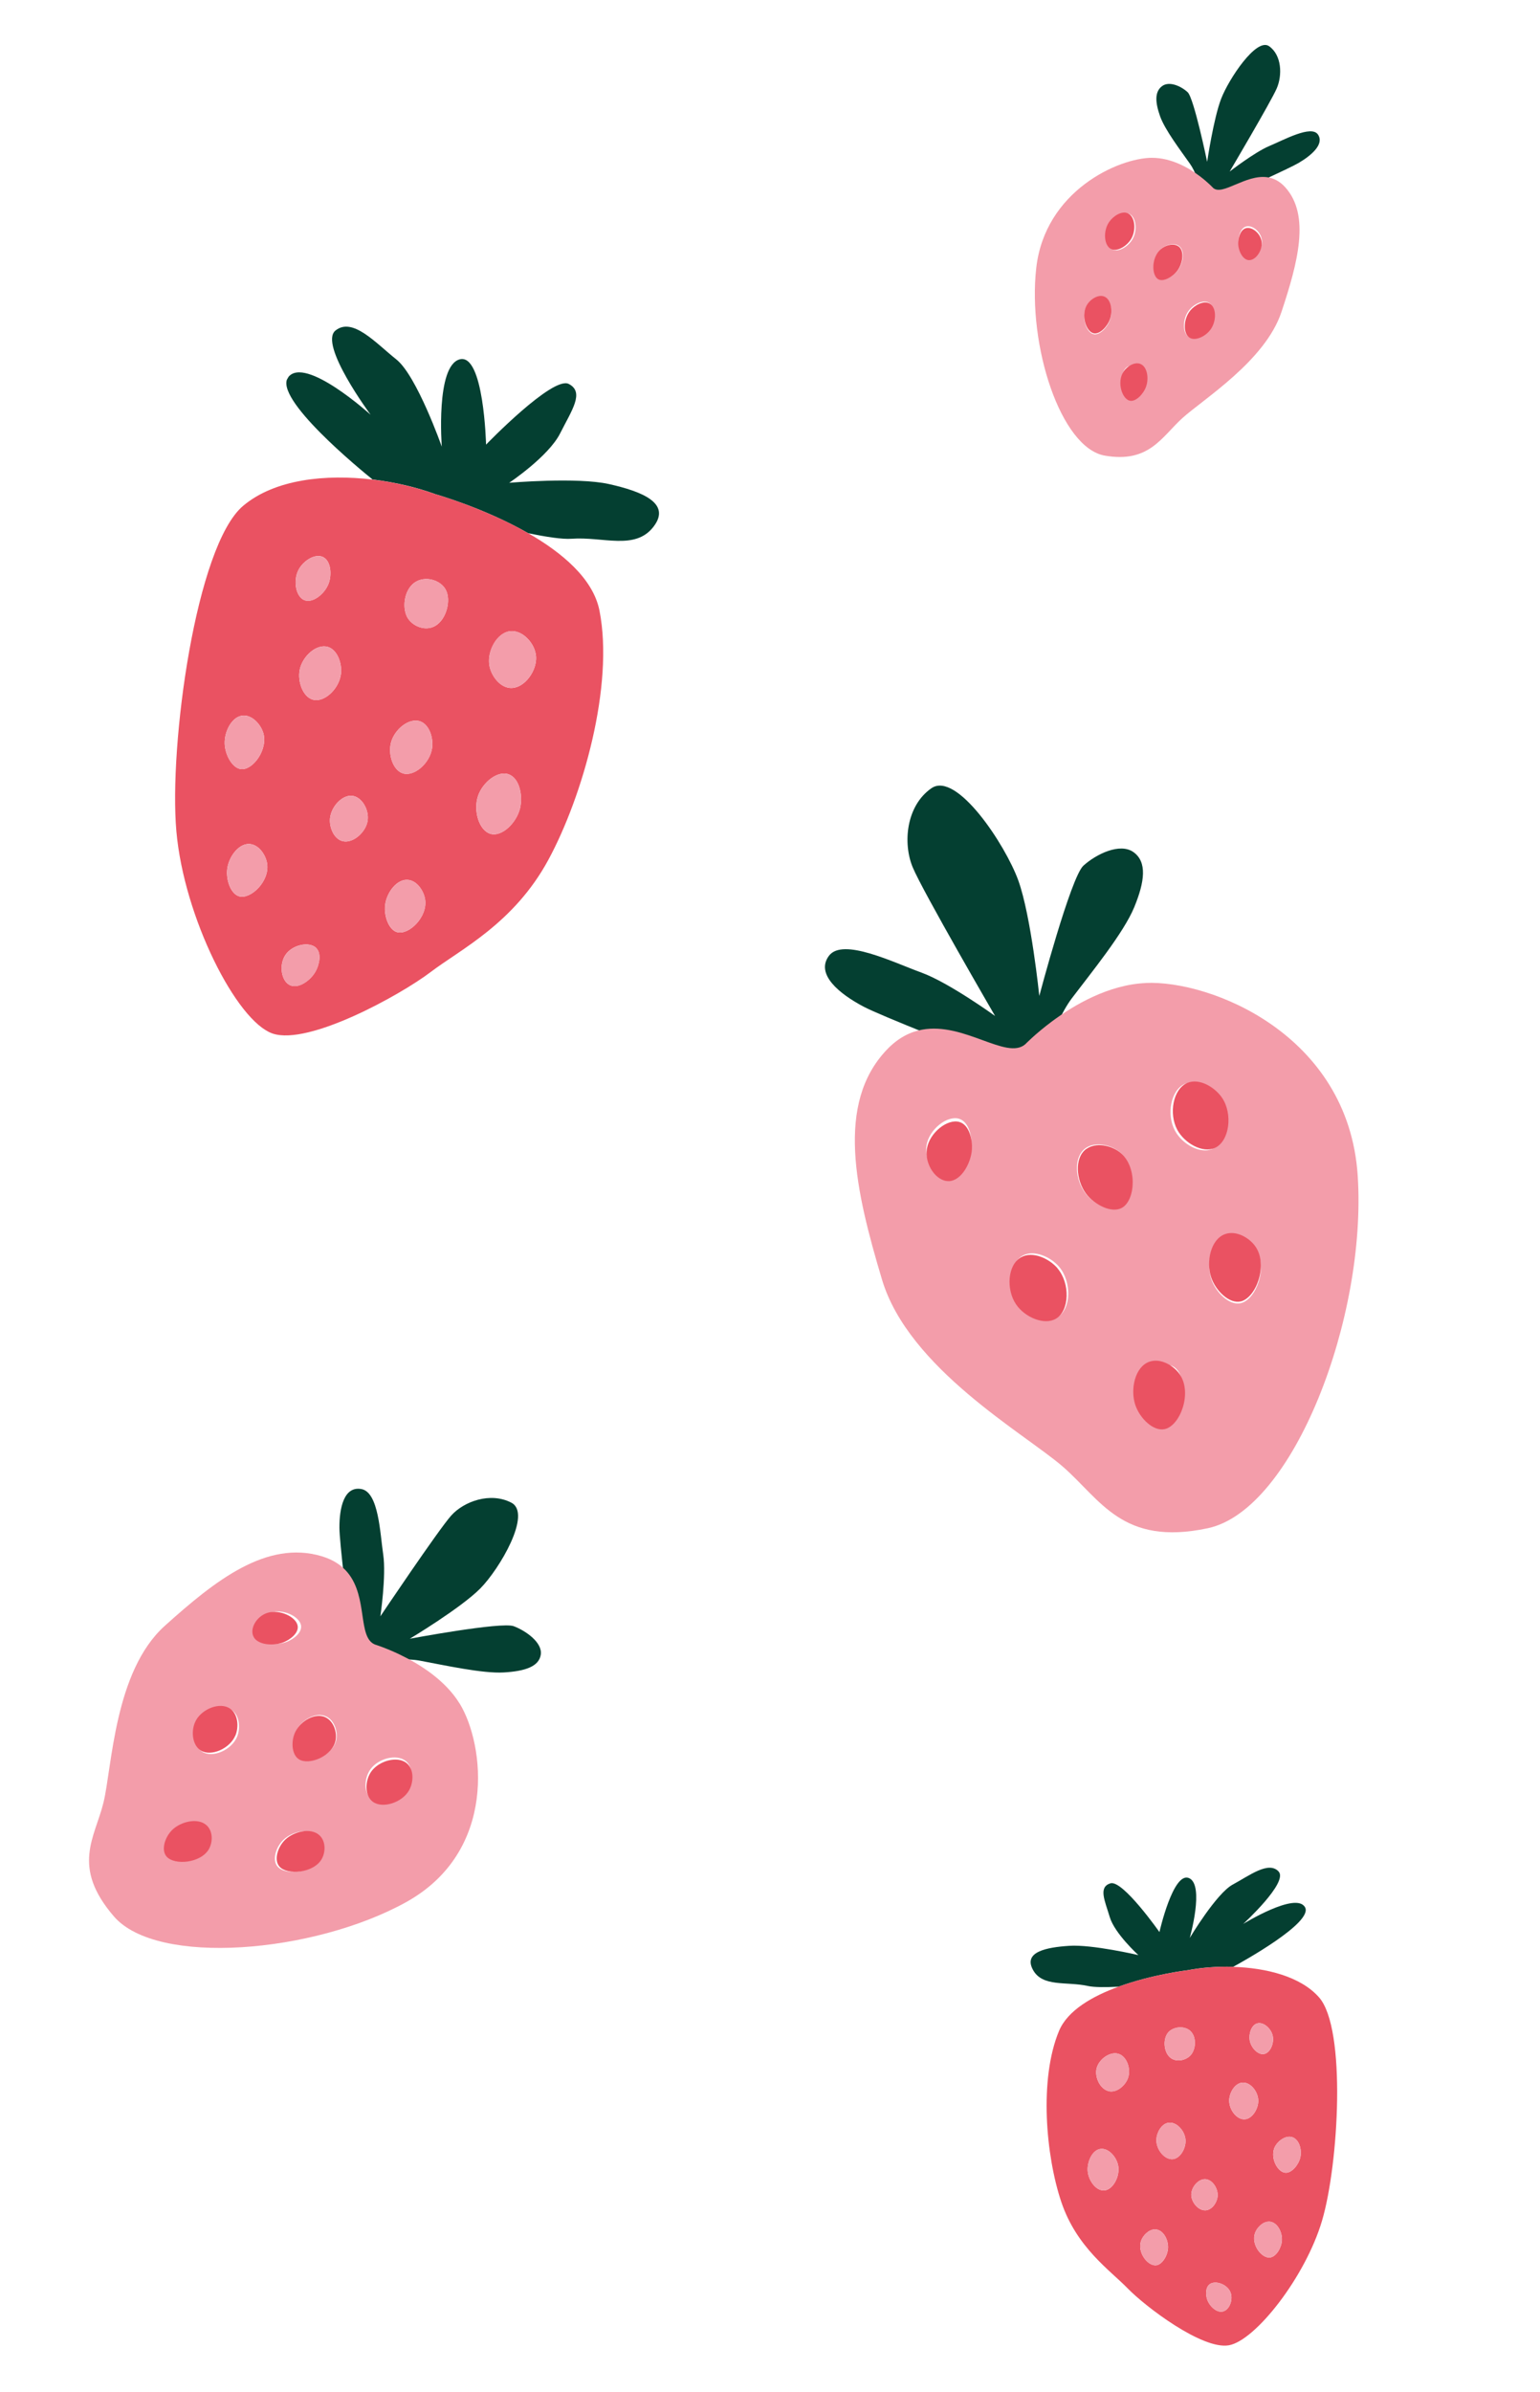 <svg fill="none" height="222" viewBox="0 0 143 222" width="143" xmlns="http://www.w3.org/2000/svg" xmlns:xlink="http://www.w3.org/1999/xlink"><clipPath id="a"><path d="m0 0h44.069v30.685h-44.069z" transform="matrix(-.345 -.939 .939 -.345 104.713 221.144)"/></clipPath><clipPath id="b"><path d="m0 0h66.013v43.321h-66.013z" transform="matrix(.5 -.866 -.866 -.5 37.523 103.026)"/></clipPath><g clip-path="url(#a)"><path d="m110.312 182.842c1.235-.235 2.7-.356 4.2-.31.846-.459 7.437-4.101 6.674-5.515-.812-1.512-5.75 1.539-5.75 1.539s4.222-3.856 3.292-4.867-2.743.398-4.257 1.21c-1.515.808-3.994 4.955-3.994 4.955s1.399-4.926-.072-5.556c-1.474-.626-2.743 5.011-2.743 5.011s-3.421-4.882-4.556-4.523-.516 1.6-.057 3.134c.46 1.534 2.658 3.526 2.658 3.526s-4.286-1.002-6.42-.861-4.264.564-3.38 2.21c.882 1.652 3.118 1.077 5.109 1.517.584.128 1.648.128 2.855.064 3.165-1.15 6.434-1.531 6.434-1.531" fill="#043f31"/><path d="m114.094 217.661c2.466-.416 7.129-6.351 8.668-11.572 1.544-5.218 2.274-17.807-.271-20.711-1.708-1.95-4.917-2.746-7.981-2.841-1.5-.046-2.966.076-4.2.311 0 0-3.273.378-6.435 1.527-2.397.872-4.737 2.185-5.539 4.113-1.863 4.474-1.22 11.598.209 15.856s4.545 6.358 6.178 8.043c1.637 1.683 6.905 5.689 9.371 5.274zm2.745-22.698c.005.749-.539 1.637-1.204 1.717-.784.098-1.583-.936-1.489-1.894.061-.621.513-1.401 1.153-1.5.768-.117 1.533.797 1.54 1.677zm-13.842-.881c-.829-.157-1.386-1.305-1.161-2.154.218-.818 1.214-1.543 1.991-1.33.817.224 1.22 1.432.908 2.277-.235.647-.995 1.351-1.742 1.209m-.419 9.201c-.774.09-1.522-.914-1.577-1.838-.047-.79.393-1.863 1.142-2.007.771-.147 1.569.748 1.701 1.598.152.954-.48 2.155-1.266 2.247zm7.939-12.5c-.414.42-1.275.641-1.842.178-.627-.516-.695-1.72-.218-2.312.458-.568 1.521-.695 2.088-.157.595.565.515 1.745-.024 2.289m-1.556 9.594c-.777.129-1.627-.87-1.582-1.827.029-.621.448-1.418 1.084-1.54.762-.148 1.572.733 1.622 1.606.041.748-.462 1.65-1.124 1.761zm7.086-11.007c-.107-.583.131-1.421.685-1.583.569-.168 1.25.435 1.427 1.063.198.698-.172 1.642-.76 1.772-.576.125-1.227-.568-1.351-1.248m-8.704 20.858c-.776.083-1.768-1.218-1.386-2.274.183-.508.726-1.067 1.303-1.056.751.009 1.248.968 1.197 1.75-.043.692-.536 1.521-1.113 1.584m4.594-5.102c-.673.033-1.335-.763-1.321-1.473.01-.684.644-1.437 1.291-1.419.68.022 1.23.893 1.152 1.614-.058.553-.511 1.247-1.122 1.278zm5.897 1.045c.752.009 1.249.968 1.198 1.75-.044.692-.537 1.521-1.113 1.584-.777.083-1.769-1.218-1.386-2.274.183-.509.726-1.067 1.303-1.056m.579-7.012c.266-.477.894-.952 1.457-.857.73.123 1.05 1.152.865 1.925-.164.683-.79 1.433-1.363 1.408-.774-.033-1.514-1.485-.963-2.475m-6.062 12.8c.52-.352 1.564.011 1.886.717.307.675-.048 1.647-.651 1.823-.598.174-1.276-.48-1.488-1.095-.147-.424-.183-1.149.254-1.442" fill="#ea5262"/><g fill="#f39daa"><path d="m117.399 190.622c.584-.128.958-1.074.76-1.772-.175-.624-.858-1.231-1.426-1.06-.557.164-.791 1-.685 1.584.125.684.776 1.376 1.351 1.248z"/><path d="m115.295 193.287c-.64.099-1.092.88-1.149 1.499-.09.956.709 1.99 1.489 1.893.664-.083 1.209-.967 1.203-1.72-.007-.879-.775-1.789-1.544-1.675"/><path d="m119.38 201.645c.573.025 1.199-.724 1.363-1.407.184-.773-.134-1.799-.87-1.924-.562-.095-1.191.376-1.456.857-.556.991.189 2.441.963 2.474z"/><path d="m111.909 202.242c-.647-.018-1.281.734-1.291 1.419-.01.708.647 1.502 1.321 1.473.611-.031 1.064-.725 1.122-1.278.078-.721-.468-1.593-1.152-1.614z"/><path d="m116.534 207.235c-.379 1.055.609 2.358 1.385 2.274.577-.063 1.066-.89 1.115-1.58.051-.782-.445-1.738-1.198-1.75-.579-.005-1.119.548-1.302 1.056z"/><path d="m113.586 214.511c.603-.176.959-1.144.653-1.818-.324-.71-1.367-1.069-1.887-.718-.436.297-.4 1.022-.254 1.442.214.619.891 1.273 1.488 1.094z"/><path d="m102.138 199.437c-.75.143-1.19 1.216-1.142 2.007.055.924.802 1.927 1.576 1.837.787-.091 1.419-1.292 1.266-2.247-.133-.854-.929-1.745-1.7-1.597z"/><path d="m108.463 197.01c-.636.122-1.051.918-1.084 1.54-.049.958.801 1.957 1.582 1.827.664-.108 1.165-1.014 1.124-1.762-.047-.877-.856-1.755-1.622-1.605z"/><path d="m107.26 206.899c-.579-.006-1.12.547-1.303 1.055-.379 1.055.609 2.358 1.386 2.275.576-.064 1.065-.891 1.114-1.581.051-.781-.445-1.737-1.197-1.749z"/><path d="m110.54 188.491c-.567-.538-1.63-.412-2.088.156-.477.592-.405 1.794.222 2.31.564.469 1.428.243 1.843-.174.539-.544.623-1.725.024-2.289"/><path d="m103.831 190.597c-.777-.214-1.773.511-1.991 1.329-.228.851.333 1.997 1.161 2.155.747.142 1.507-.562 1.742-1.209.308-.843-.091-2.053-.912-2.275z"/></g></g><g clip-path="url(#b)"><path d="m40.414 45.856c-1.67-.609-3.696-1.102-5.818-1.356-1.06-.853-9.303-7.591-7.833-9.493 1.567-2.034 7.652 3.485 7.652 3.485s-4.853-6.542-3.261-7.819c1.592-1.277 3.745 1.171 5.646 2.682 1.903 1.506 4.223 8.1 4.223 8.1s-.584-7.499 1.662-8.104c2.248-.597 2.449 7.912 2.449 7.912s6.183-6.4 7.677-5.631c1.494.769.277 2.449-.801 4.592-1.078 2.143-4.727 4.582-4.727 4.582s6.307-.544 9.269.12 5.837 1.741 4.131 3.957c-1.704 2.223-4.687.903-7.611 1.117-.856.061-2.353-.166-4.032-.519-4.127-2.361-8.616-3.619-8.616-3.619" fill="#043f31"/><path d="m25.313 95.919c-3.351-1.137-8.238-10.811-8.935-18.771-.705-7.957 1.806-26.509 6.201-30.205 2.949-2.482 7.685-2.955 12.02-2.436 2.123.254 4.149.747 5.818 1.356 0 0 4.496 1.256 8.618 3.614 3.126 1.79 6.046 4.212 6.632 7.2 1.363 6.938-1.544 17.209-4.75 23.124s-8.177 8.314-10.947 10.425c-2.775 2.107-11.307 6.83-14.658 5.693zm2.518-33.756c-.217 1.093.298 2.508 1.21 2.767 1.075.312 2.489-1.027 2.626-2.447.089-.919-.328-2.157-1.2-2.439-1.047-.337-2.379.836-2.637 2.12zm19.71 1.687c1.209-.052 2.315-1.609 2.238-2.899-.076-1.242-1.273-2.515-2.426-2.37-1.211.151-2.118 1.83-1.917 3.131.149.996 1.02 2.188 2.11 2.141m-1.996 13.534c1.062.298 2.395-1.008 2.733-2.346.289-1.145-.028-2.808-1.042-3.178-1.042-.381-2.415.755-2.84 1.969-.482 1.362.068 3.252 1.149 3.555zm-7.65-19.97c.464.703 1.612 1.211 2.539.655 1.026-.619 1.46-2.364.956-3.331-.485-.929-1.943-1.342-2.892-.678-.996.697-1.214 2.439-.609 3.35m-.509 14.352c1.057.356 2.532-.922 2.737-2.33.134-.913-.232-2.168-1.091-2.484-1.029-.38-2.417.734-2.732 1.998-.267 1.084.186 2.51 1.086 2.815zm-6.87-17.606c.313-.83.215-2.105-.518-2.461-.753-.368-1.881.367-2.306 1.247-.475.978-.22 2.437.571 2.752.775.306 1.885-.566 2.25-1.533m6.377 32.349c1.068.288 2.829-1.4 2.587-3.026-.114-.782-.721-1.715-1.535-1.823-1.059-.149-2.027 1.146-2.175 2.299-.134 1.021.327 2.337 1.12 2.554m-5.026-8.442c.937.193 2.092-.828 2.272-1.869.178-1.002-.502-2.238-1.416-2.35-.962-.113-1.98 1.04-2.073 2.111-.074.821.368 1.932 1.218 2.108zm-8.585.261c-1.059-.149-2.027 1.146-2.175 2.299-.134 1.021.327 2.337 1.12 2.554 1.068.288 2.829-1.4 2.587-3.025-.114-.782-.721-1.715-1.535-1.823m1.156-10.371c-.24-.755-.991-1.582-1.807-1.565-1.062.023-1.8 1.458-1.757 2.627.038 1.033.708 2.263 1.52 2.35 1.098.118 2.547-1.844 2.05-3.409m4.926 20.005c-.632-.626-2.202-.32-2.854.643-.621.92-.394 2.417.403 2.803.792.384 1.929-.426 2.4-1.279.326-.588.581-1.64.047-2.162" fill="#ea5262"/><g fill="#f39daa"><path d="m28.264 55.7c-.785-.312-1.045-1.774-.571-2.752.422-.875 1.552-1.615 2.303-1.242.738.359.831 1.631.518 2.461-.368.972-1.478 1.845-2.25 1.533z"/><path d="m30.473 60.047c.872.282 1.288 1.52 1.194 2.436-.142 1.417-1.556 2.757-2.626 2.447-.91-.264-1.427-1.674-1.208-2.772.258-1.284 1.592-2.448 2.642-2.117"/><path d="m22.381 71.382c-.812-.087-1.482-1.317-1.52-2.35-.043-1.169.693-2.599 1.763-2.624.817-.017 1.57.805 1.807 1.565.502 1.568-.952 3.527-2.05 3.409z"/><path d="m32.717 73.859c.914.113 1.594 1.348 1.416 2.35-.185 1.038-1.331 2.057-2.272 1.869-.85-.176-1.292-1.288-1.218-2.108.093-1.071 1.106-2.227 2.073-2.111z"/><path d="m24.812 80.162c.236 1.622-1.519 3.314-2.587 3.025-.792-.216-1.248-1.53-1.123-2.549.148-1.153 1.113-2.443 2.175-2.299.816.116 1.42 1.04 1.535 1.823z"/><path d="m26.912 91.427c-.798-.387-1.027-1.878-.406-2.798.655-.968 2.222-1.268 2.854-.643.53.527.276 1.578-.047 2.162-.474.858-1.611 1.668-2.4 1.279z"/><path d="m47.244 71.86c1.014.371 1.331 2.033 1.042 3.178-.338 1.338-1.671 2.644-2.733 2.346-1.081-.302-1.631-2.193-1.149-3.555.428-1.219 1.797-2.35 2.84-1.969z"/><path d="m39.033 66.954c.86.315 1.22 1.567 1.091 2.484-.2 1.411-1.675 2.688-2.737 2.33-.903-.3-1.353-1.731-1.086-2.816.313-1.272 1.698-2.381 2.732-1.998z"/><path d="m37.947 81.663c.816.116 1.42 1.04 1.535 1.823.236 1.622-1.519 3.314-2.587 3.025-.792-.216-1.248-1.53-1.123-2.549.148-1.153 1.113-2.443 2.175-2.299z"/><path d="m38.508 54.06c.949-.664 2.407-.251 2.892.678.504.967.065 2.708-.961 3.328-.925.564-2.076.047-2.542-.65-.605-.911-.392-2.656.609-3.35"/><path d="m47.349 58.579c1.153-.145 2.349 1.128 2.426 2.37.082 1.292-1.029 2.847-2.238 2.899-1.089.047-1.96-1.145-2.11-2.141-.196-1.298.706-2.98 1.922-3.128z"/></g></g><path d="m95.657 97.248s.94-.975 2.474-2.118c.423-.939.903-1.837 1.421-2.514 1.777-2.348 4.788-6.033 5.771-8.423s1.201-4.193-.065-5.106c-1.262-.907-3.474.185-4.653 1.249-1.178 1.063-4.099 12.094-4.099 12.094s-.758-7.409-1.948-10.716c-1.188-3.29-5.729-10.186-8.071-8.56-2.343 1.627-2.669 5.09-1.735 7.338.935 2.248 7.648 13.797 7.648 13.797s-4.271-3.092-6.839-4.027c-2.574-.93-7.307-3.277-8.589-1.557-1.275 1.716.989 3.545 3.228 4.724.812.425 3.157 1.403 5.826 2.472 3.93-.734 7.879 2.871 9.634 1.354" fill="#043f31"/><path d="m106.387 91.231c-3.445.156-6.63 2.018-8.715 3.57-1.53 1.139-2.467 2.111-2.467 2.111-1.743 1.508-5.68-2.085-9.604-1.349-1.104.209-2.208.758-3.254 1.856-4.786 5.025-2.914 13.094-.444 21.344 2.47 8.25 13.233 14.276 16.767 17.333 3.537 3.063 5.525 7.426 13.483 5.733 7.965-1.698 14.783-19.583 13.92-32.721-.864-13.139-13.711-18.157-19.69-17.883m-20.354 15.09c.241-1.516 1.928-2.82 3.03-2.486.918.283 1.2 1.652 1.145 2.527-.085 1.281-.988 2.904-2.137 2.95-1.164.039-2.264-1.548-2.034-2.985m12.151 15.922c-1.084.633-2.88-.133-3.688-1.319-.948-1.39-.808-3.696.472-4.397 1.066-.577 2.598.128 3.371 1.031 1.192 1.394 1.13 3.936-.148 4.681m11.677 7.011c-.085 1.281-.988 2.904-2.137 2.95-1.16.045-2.264-1.548-2.035-2.985.241-1.516 1.928-2.82 3.03-2.486.918.283 1.2 1.652 1.146 2.527m-5.775-17.221c-.952.528-2.565-.271-3.35-1.342-.886-1.204-1.106-3.287.041-4.128.884-.64 2.292-.334 3.102.282 1.675 1.283 1.495 4.472.209 5.178m11.109 8.92c-1.056.238-2.331-1.005-2.742-2.263-.466-1.421-.027-3.506 1.301-3.986 1.031-.37 2.263.333 2.833 1.17 1.177 1.727.036 4.759-1.392 5.079zm-2.603-14.327c-1.141.522-2.83-.428-3.506-1.693-.796-1.482-.398-3.776.945-4.344 1.119-.473 2.561.388 3.223 1.373 1.034 1.517.689 4.055-.656 4.66" fill="#f39daa"/><g fill="#ea5262"><path d="m100.869 106.629c-1.144.83-.93 2.916-.041 4.126.785 1.069 2.397 1.868 3.348 1.341 1.281-.712 1.464-3.892-.209-5.175-.807-.626-2.214-.932-3.1-.282"/><path d="m113.757 114.534c-1.339.478-1.772 2.559-1.301 3.987.411 1.258 1.686 2.501 2.742 2.263 1.428-.32 2.574-3.346 1.392-5.08-.57-.837-1.802-1.54-2.833-1.17z"/><path d="m88.11 109.62c1.156-.041 2.056-1.673 2.141-2.956.054-.878-.228-2.249-1.148-2.532-1.098-.34-2.794.971-3.036 2.49-.226 1.447.876 3.036 2.038 2.992"/><path d="m110.256 100.497c-1.342.568-1.734 2.856-.945 4.342.676 1.264 2.364 2.214 3.505 1.692 1.346-.615 1.684-3.147.655-4.657-.668-.981-2.11-1.841-3.222-1.373"/><path d="m98.2 117.705c-.773-.903-2.307-1.614-3.369-1.031-1.283.695-1.425 3.01-.471 4.395.807 1.185 2.602 1.951 3.686 1.318 1.277-.744 1.339-3.285.148-4.678"/><path d="m106.716 126.381c-1.338.478-1.771 2.559-1.301 3.987.411 1.258 1.686 2.501 2.742 2.263 1.429-.32 2.574-3.346 1.393-5.08-.57-.837-1.803-1.54-2.834-1.17z"/></g><path d="m34.491 153.06s.997.302 2.321.939c.787-.022 1.566.006 2.21.128 2.225.413 5.798 1.205 7.767 1.087 1.969-.117 3.265-.547 3.428-1.66.16-1.109-1.374-2.203-2.516-2.633-1.142-.429-9.648 1.164-9.648 1.164s4.736-2.841 6.543-4.663c1.797-1.816 4.826-6.956 2.885-7.965-1.942-1.01-4.4-.125-5.583 1.196-1.183 1.32-6.577 9.349-6.577 9.349s.555-3.759.264-5.727c-.296-1.97-.411-5.794-2.034-6.083-1.618-.286-2.041 1.767-2.033 3.598.004.664.186 2.499.423 4.575 1.909 2.326.891 6.038 2.548 6.7" fill="#043f31"/><path d="m42.676 158.098c-1.342-2.191-3.743-3.672-5.54-4.537-1.318-.634-2.311-.935-2.311-.935-1.644-.656-.631-4.352-2.537-6.671-.537-.651-1.305-1.195-2.421-1.528-5.111-1.52-9.888 2.251-14.572 6.468-4.684 4.216-4.889 13.121-5.684 16.386-.798 3.269-3.031 5.942.97 10.58 4.006 4.64 18.529 3.412 27.091-1.307 8.561-4.72 7.337-14.661 5.006-18.461m-17.497-8.456c1.11-.323 2.596.36 2.766 1.183.139.686-.684 1.302-1.295 1.544-.895.35-2.315.277-2.759-.455-.444-.744.233-1.962 1.286-2.268m-6.388 12.94c-.817-.505-.944-1.915-.434-2.815.599-1.057 2.206-1.695 3.139-1.086.773.511.846 1.73.514 2.518-.514 1.216-2.252 1.981-3.214 1.385m-.542 9.811c-.895.35-2.315.277-2.759-.455-.447-.74.233-1.962 1.286-2.268 1.11-.323 2.596.361 2.766 1.183.139.686-.684 1.303-1.295 1.544m9.555-9.204c-.698-.452-.738-1.754-.297-2.603.495-.957 1.823-1.76 2.803-1.28.75.372 1.048 1.384.923 2.106-.266 1.495-2.483 2.387-3.421 1.775m-2.035 10.045c-.54-.611-.158-1.834.543-2.499.792-.753 2.358-1.127 3.159-.416.62.553.588 1.577.228 2.212-.744 1.312-3.201 1.53-3.929.703zm8.739-6.227c-.762-.577-.727-1.975-.116-2.815.715-.987 2.407-1.454 3.273-.761.721.578.657 1.788.23 2.53-.653 1.152-2.49 1.732-3.382 1.049" fill="#f39daa"/><path d="m30.251 159.388c-.971-.481-2.303.318-2.8 1.279-.44.848-.401 2.149.297 2.601.94.607 3.153-.28 3.418-1.774.133-.723-.166-1.734-.922-2.104" fill="#ea5262"/><path d="m29.65 170.313c-.804-.719-2.364-.342-3.159.416-.702.665-1.084 1.888-.544 2.499.729.827 3.184.614 3.93-.703.36-.635.393-1.659-.228-2.212z" fill="#ea5262"/><path d="m23.571 151.953c.443.739 1.869.808 2.766.457.612-.243 1.438-.861 1.298-1.549-.165-.821-1.66-1.51-2.773-1.186-1.058.312-1.737 1.532-1.289 2.274" fill="#ea5262"/><path d="m37.76 163.629c-.865-.692-2.551-.223-3.271.761-.611.839-.646 2.237.115 2.814.899.681 2.73.099 3.38-1.048.422-.745.486-1.955-.23-2.53" fill="#ea5262"/><path d="m21.858 161.073c.332-.788.261-2.01-.514-2.516-.93-.614-2.543.027-3.136 1.085-.51.9-.383 2.309.433 2.813.961.595 2.698-.169 3.212-1.384" fill="#ea5262"/><path d="m19.174 169.39c-.804-.718-2.364-.341-3.159.417-.702.665-1.084 1.887-.544 2.498.728.828 3.184.615 3.93-.702.36-.636.393-1.659-.228-2.213z" fill="#ea5262"/><path d="m112.405 17.615s-.464-.505-1.233-1.085c-.196-.499-.421-.974-.673-1.328-.863-1.228-2.333-3.15-2.781-4.423-.448-1.272-.512-2.246.173-2.775.682-.526 1.806.009 2.392.555.585.547 1.81 6.461 1.81 6.461s.596-4.045 1.306-5.872c.708-1.819 3.263-5.684 4.441-4.863 1.177.822 1.254 2.694.705 3.94-.548 1.246-4.362 7.697-4.362 7.697s2.311-1.793 3.675-2.368c1.368-.573 3.9-1.973 4.521-1.073.618.898-.612 1.952-1.811 2.651-.435.253-1.685.845-3.105 1.497-2.03-.295-4.187 1.768-5.061.99" fill="#043f31"/><path d="m106.97 14.648c1.793-.006 3.403.921 4.448 1.709.767.578 1.229 1.082 1.229 1.082.868.773 3.018-1.283 5.044-.987.57.084 1.131.354 1.647.922 2.359 2.603 1.164 7.036-.347 11.583-1.512 4.547-7.287 8.105-9.212 9.859-1.928 1.757-3.083 4.18-7.186 3.47-4.107-.712-7.178-10.247-6.371-17.407.806-7.16 7.641-10.225 10.751-10.235m10.204 7.659c-.085-.817-.929-1.481-1.513-1.27-.486.178-.67.929-.665 1.403.009.694.436 1.551 1.034 1.546.606-.01 1.222-.901 1.142-1.676m-6.768 8.971c.548.315 1.505-.148 1.959-.814.532-.78.521-2.029-.127-2.376-.54-.285-1.358.138-1.786.649-.659.789-.695 2.168-.049 2.539m-6.279 4.117c.01.694.437 1.551 1.035 1.546.603-.006 1.222-.901 1.141-1.676-.084-.817-.928-1.481-1.512-1.27-.486.178-.67.929-.666 1.403m3.478-9.508c.482.261 1.345-.215 1.783-.818.495-.678.666-1.815.091-2.242-.444-.324-1.187-.121-1.626.235-.908.742-.9 2.469-.249 2.818m-6.034 5.139c.544.101 1.243-.608 1.491-1.302.282-.785.109-1.905-.57-2.131-.528-.174-1.189.241-1.509.71-.661.97-.148 2.587.588 2.722zm1.746-7.851c.58.254 1.487-.307 1.874-1.012.455-.826.309-2.062-.375-2.335-.571-.227-1.346.279-1.718.831-.58.851-.47 2.221.215 2.514" fill="#f39daa"/><path d="m109.431 22.863c.574.421.406 1.56-.09 2.241-.438.602-1.301 1.078-1.783.817-.648-.352-.658-2.076.25-2.817.438-.361 1.18-.565 1.624-.235" fill="#ea5262"/><path d="m102.492 27.505c.685.225.855 1.343.571 2.131-.249.694-.947 1.403-1.491 1.302-.736-.136-1.252-1.75-.589-2.723.32-.47.982-.884 1.509-.71z" fill="#ea5262"/><path d="m116.011 24.146c-.602.009-1.027-.854-1.036-1.549-.005-.475.18-1.227.666-1.405.582-.213 1.431.454 1.515 1.272.079.779-.539 1.672-1.143 1.678" fill="#ea5262"/><path d="m104.698 19.779c.684.273.826 1.506.374 2.334-.386.705-1.292 1.266-1.873 1.012-.685-.299-.793-1.665-.215-2.513.375-.55 1.15-1.056 1.717-.831" fill="#ea5262"/><path d="m110.527 28.813c.428-.511 1.247-.938 1.785-.649.65.344.661 1.597.127 2.375-.454.665-1.41 1.129-1.958.814-.646-.37-.609-1.749.049-2.538" fill="#ea5262"/><path d="m105.848 33.759c.685.225.854 1.343.57 2.131-.248.694-.947 1.403-1.491 1.302-.736-.136-1.251-1.75-.588-2.723.32-.47.981-.884 1.509-.71z" fill="#ea5262"/></svg>